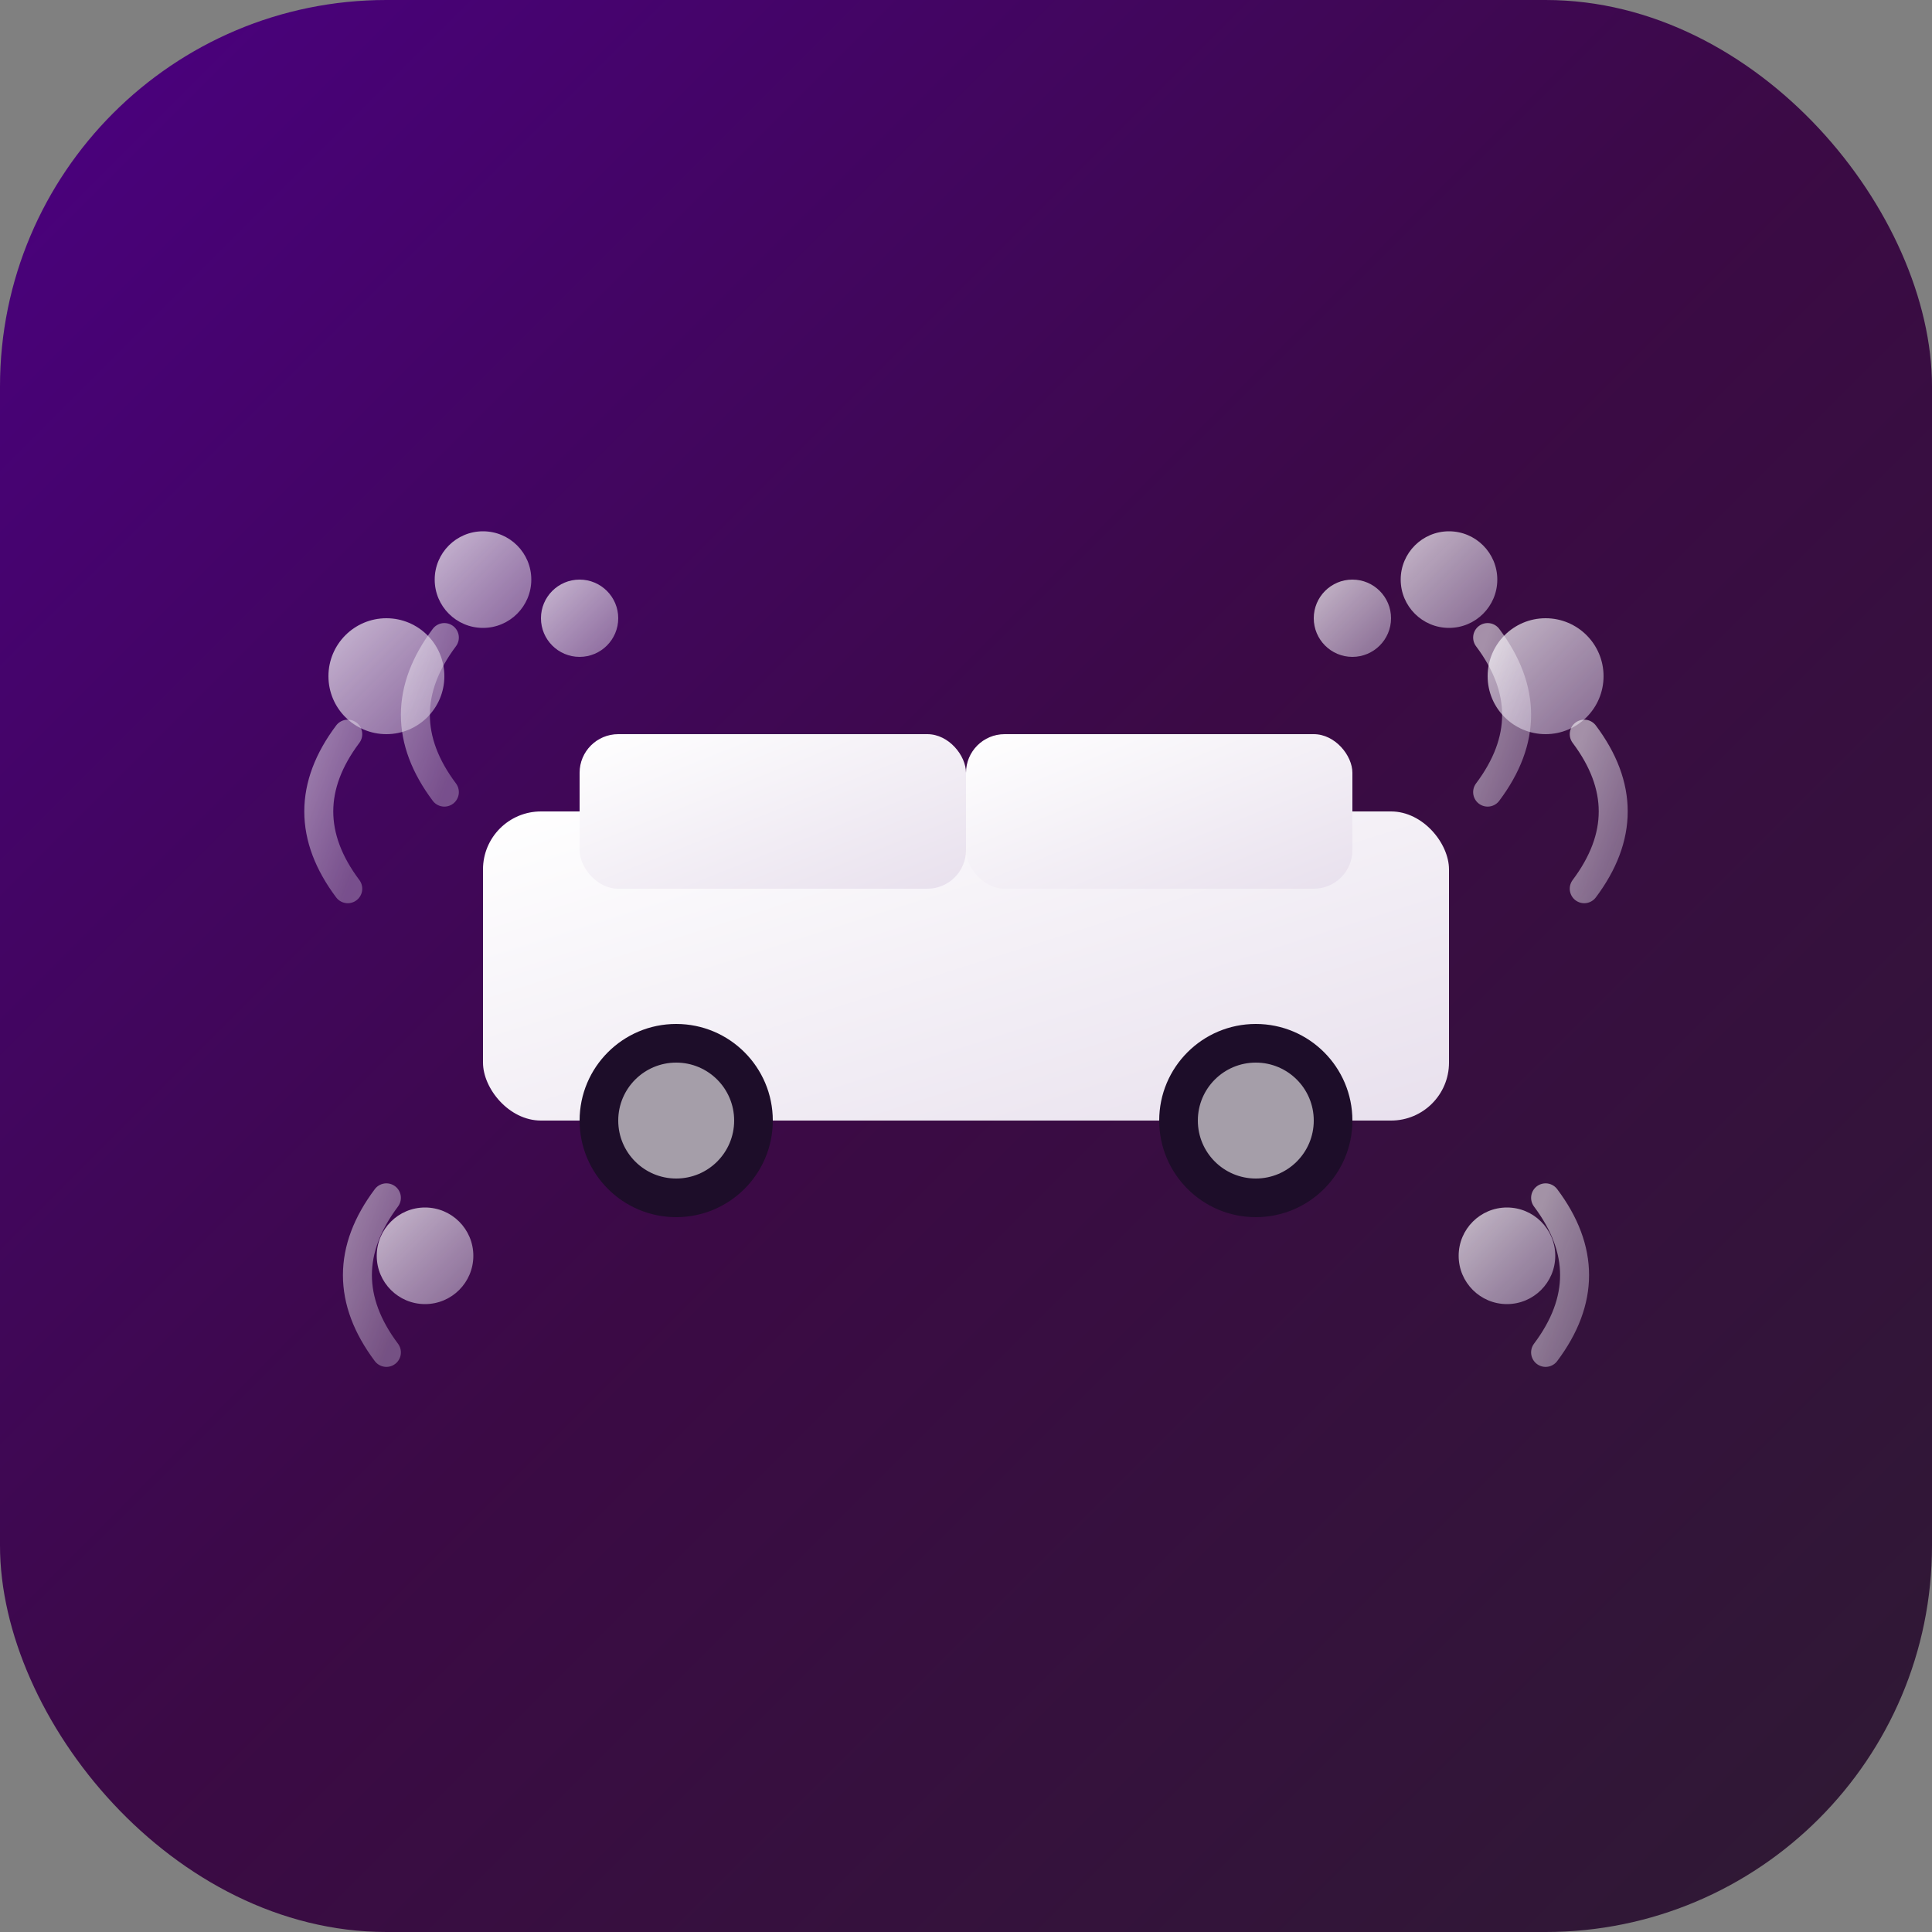 <svg xmlns="http://www.w3.org/2000/svg" viewBox="0 0 100 100">
  <rect x="0" y="0" width="100" height="100" fill="#808080" stroke="none"/>
  <defs>
    <linearGradient id="bgGradient" x1="0%" y1="0%" x2="100%" y2="100%">
      <stop offset="0%" style="stop-color:#4B0082;stop-opacity:1" />
      <stop offset="50%" style="stop-color:#3B0A45;stop-opacity:1" />
      <stop offset="100%" style="stop-color:#2E1A33;stop-opacity:1" />
    </linearGradient>
    <linearGradient id="carGradient" x1="0%" y1="0%" x2="100%" y2="100%">
      <stop offset="0%" style="stop-color:#FFFFFF;stop-opacity:1" />
      <stop offset="100%" style="stop-color:#E8E0ED;stop-opacity:1" />
    </linearGradient>
    <linearGradient id="waterGradient" x1="0%" y1="0%" x2="100%" y2="100%">
      <stop offset="0%" style="stop-color:#FFFFFF;stop-opacity:0.9" />
      <stop offset="100%" style="stop-color:#C4B5D0;stop-opacity:0.7" />
    </linearGradient>
  </defs>
  
  <rect width="100" height="100" rx="20" fill="url(#bgGradient)"/>
  
  <g transform="translate(50, 50)">
    <g id="car">
      <rect x="-25" y="-8" width="50" height="16" rx="3" fill="url(#carGradient)"/>
      <rect x="-20" y="-12" width="20" height="8" rx="2" fill="url(#carGradient)"/>
      <rect x="0" y="-12" width="20" height="8" rx="2" fill="url(#carGradient)"/>
      <circle cx="-15" cy="8" r="5" fill="#1D0D29"/>
      <circle cx="15" cy="8" r="5" fill="#1D0D29"/>
      <circle cx="-15" cy="8" r="3" fill="#FFFFFF" opacity="0.6"/>
      <circle cx="15" cy="8" r="3" fill="#FFFFFF" opacity="0.6"/>
    </g>
    
    <g id="water-drops" opacity="0.8">
      <circle cx="-30" cy="-15" r="3" fill="url(#waterGradient)"/>
      <circle cx="-25" cy="-20" r="2.5" fill="url(#waterGradient)"/>
      <circle cx="-20" cy="-18" r="2" fill="url(#waterGradient)"/>
      <circle cx="20" cy="-18" r="2" fill="url(#waterGradient)"/>
      <circle cx="25" cy="-20" r="2.5" fill="url(#waterGradient)"/>
      <circle cx="30" cy="-15" r="3" fill="url(#waterGradient)"/>
      <circle cx="-28" cy="15" r="2.5" fill="url(#waterGradient)"/>
      <circle cx="28" cy="15" r="2.5" fill="url(#waterGradient)"/>
    </g>
    
    <g id="spray-lines" opacity="0.6">
      <path d="M -32 -12 Q -35 -8 -32 -4" stroke="url(#waterGradient)" stroke-width="1.5" fill="none" stroke-linecap="round"/>
      <path d="M -27 -17 Q -30 -13 -27 -9" stroke="url(#waterGradient)" stroke-width="1.5" fill="none" stroke-linecap="round"/>
      <path d="M 27 -17 Q 30 -13 27 -9" stroke="url(#waterGradient)" stroke-width="1.5" fill="none" stroke-linecap="round"/>
      <path d="M 32 -12 Q 35 -8 32 -4" stroke="url(#waterGradient)" stroke-width="1.5" fill="none" stroke-linecap="round"/>
      <path d="M -30 12 Q -33 16 -30 20" stroke="url(#waterGradient)" stroke-width="1.5" fill="none" stroke-linecap="round"/>
      <path d="M 30 12 Q 33 16 30 20" stroke="url(#waterGradient)" stroke-width="1.5" fill="none" stroke-linecap="round"/>
    </g>
  </g>
</svg>
